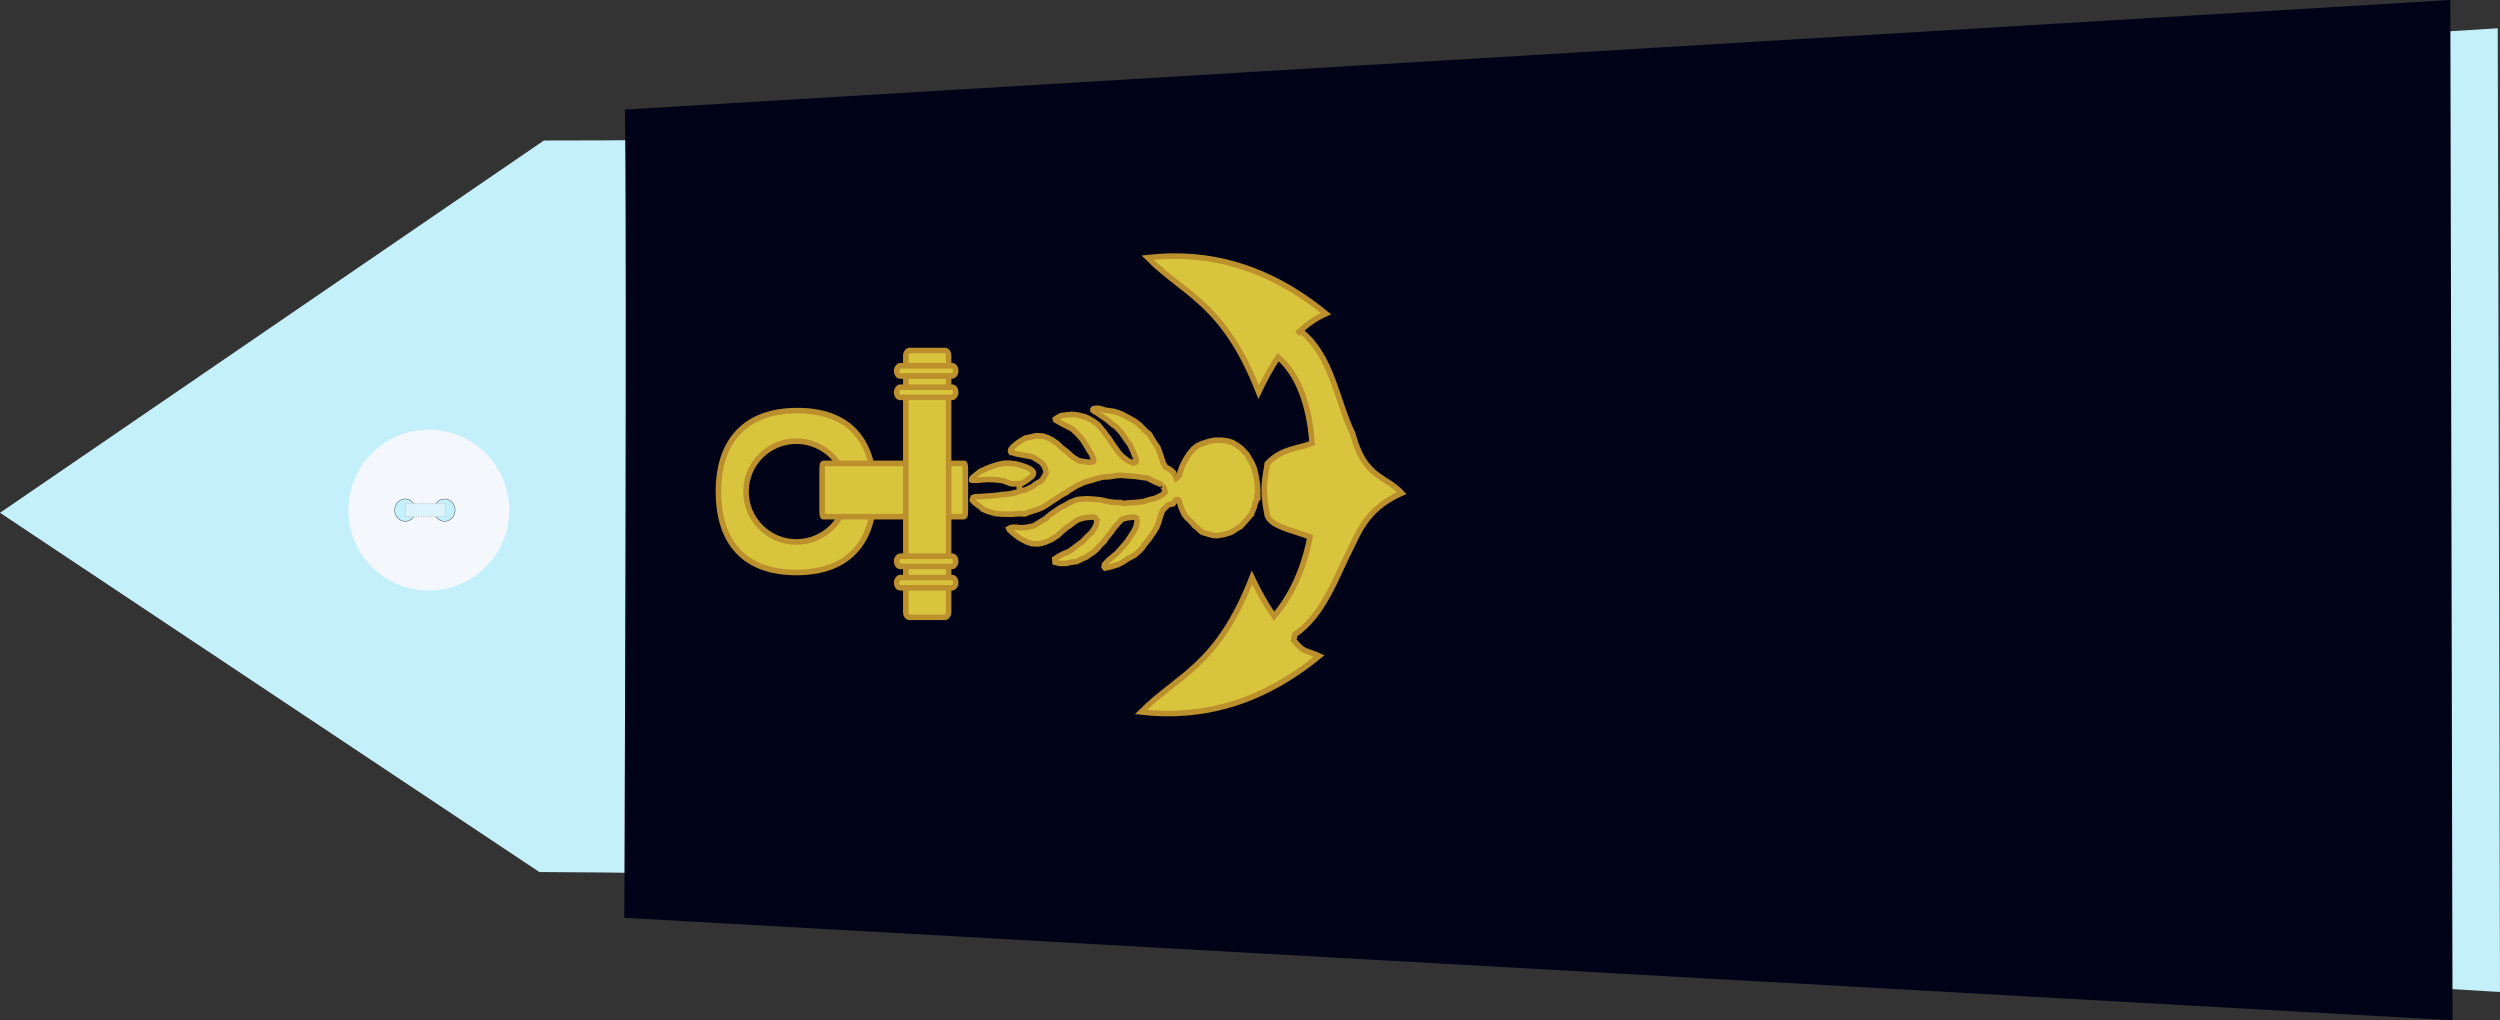 <?xml version="1.0" encoding="UTF-8" standalone="no"?>
<!-- Created with Inkscape (http://www.inkscape.org/) -->
<svg
   xmlns:dc="http://purl.org/dc/elements/1.1/"
   xmlns:cc="http://creativecommons.org/ns#"
   xmlns:rdf="http://www.w3.org/1999/02/22-rdf-syntax-ns#"
   xmlns:svg="http://www.w3.org/2000/svg"
   xmlns="http://www.w3.org/2000/svg"
   xmlns:sodipodi="http://sodipodi.sourceforge.net/DTD/sodipodi-0.dtd"
   xmlns:inkscape="http://www.inkscape.org/namespaces/inkscape"
   width="390.061"
   height="159.188"
   id="svg2451"
   sodipodi:version="0.32"
   inkscape:version="0.46"
   sodipodi:docname="gav_gav.svg"
   inkscape:output_extension="org.inkscape.output.svg.inkscape"
   version="1.0">
  <rect width="100%" height="100%" fill="#333333" stroke="none"/>
  <defs
     id="defs2453">
    <inkscape:perspective
       sodipodi:type="inkscape:persp3d"
       inkscape:vp_x="0 : 212.5 : 1"
       inkscape:vp_y="0 : 1000 : 0"
       inkscape:vp_z="428.75 : 212.5 : 1"
       inkscape:persp3d-origin="214.375 : 141.66667 : 1"
       id="perspective2460" />
  </defs>
  <sodipodi:namedview
     pagecolor="#ffffff"
     bordercolor="#666666"
     borderopacity="1.0"
     inkscape:pageopacity="0.0"
     inkscape:pageshadow="2"
     inkscape:zoom="1.6"
     inkscape:cx="122.14608"
     inkscape:cy="181.62951"
     inkscape:document-units="pt"
     inkscape:current-layer="layer1"
     id="namedview2455"
     showgrid="false"
     inkscape:window-width="1264"
     inkscape:window-height="974"
     inkscape:window-x="0"
     inkscape:window-y="14" />
  <g
     inkscape:label="Layer 1"
     inkscape:groupmode="layer"
     id="layer1"
     transform="translate(-19.344,-132.906)">
    <path
       style="fill:#c4f0fc;fill-opacity:1;fill-rule:evenodd;stroke:none;stroke-width:1px;stroke-linecap:butt;stroke-linejoin:miter;stroke-opacity:1"
       d="M 103.499,268.966 L 19.344,212.913 L 104.198,154.83 C 204.414,154.895 265.005,146.086 409.049,137.32 L 409.406,287.68 C 265.212,279.36 213.437,269.435 103.499,268.966 z"
       id="path3751"
       sodipodi:nodetypes="cccccc" />
    <g
       transform="matrix(0,-0.512,0.512,0,73.45,225.3)"
       id="g3822">
      <path
         transform="translate(-0.134,-1.53761e-5)"
         style="fill:#f4f8fc;stroke-width:0.25;stroke-miterlimit:4;stroke-dasharray:none"
         d="M 49.634,25 C 49.634,38.531 38.665,49.5 25.134,49.5 C 11.603,49.5 0.634,38.531 0.634,25 C 0.634,11.469 11.603,0.5 25.134,0.5 C 38.665,0.5 49.634,11.469 49.634,25 z"
         id="P0" />
      <path
         transform="translate(1.2,-1)"
         d="M 27.2,18.8 A 3.4,3.2 0 1 1 20.4,18.8 A 3.4,3.2 0 1 1 27.2,18.8 z"
         sodipodi:ry="3.2"
         sodipodi:rx="3.4000001"
         sodipodi:cy="18.799999"
         sodipodi:cx="23.799999"
         id="path3016"
         style="opacity:1;fill:#c4f0fc;fill-opacity:1;stroke:#000000;stroke-width:0.1;stroke-miterlimit:4;stroke-dasharray:none;stroke-opacity:1"
         sodipodi:type="arc" />
      <path
         transform="translate(1.2,11)"
         d="M 27.2,18.8 A 3.4,3.2 0 1 1 20.4,18.8 A 3.4,3.2 0 1 1 27.2,18.8 z"
         sodipodi:ry="3.2"
         sodipodi:rx="3.4000001"
         sodipodi:cy="18.799999"
         sodipodi:cx="23.799999"
         id="path3790"
         style="opacity:1;fill:#c4f0fc;fill-opacity:1;stroke:#000000;stroke-width:0.1;stroke-miterlimit:4;stroke-dasharray:none;stroke-opacity:1"
         sodipodi:type="arc" />
      <rect
         y="17.975"
         x="23.024"
         height="12.044"
         width="3.985"
         id="rect3792"
         style="opacity:1;fill:#dcf4fc;fill-opacity:1;stroke:#c4c4c4;stroke-width:0.378;stroke-linejoin:round;stroke-miterlimit:4;stroke-dasharray:0.378, 0.378;stroke-dashoffset:0;stroke-opacity:0.784" />
    </g>
    <path
       style="fill:#000217;fill-opacity:1;fill-rule:evenodd;stroke:none;stroke-width:1px;stroke-linecap:butt;stroke-linejoin:miter;stroke-opacity:1"
       d="M 116.84,149.999 C 116.951,155.224 117.112,181.933 116.753,276.105 L 401.997,292.094 L 401.654,132.906 L 116.84,149.999 z"
       id="path3753"
       sodipodi:nodetypes="ccccc" />
           <g
       id="g2547"
       transform="matrix(0,-0.218,0.218,0,130.409,264.542)">
      <path
         sodipodi:nodetypes="csssccsssc"
         id="path16136"
         d="m 252.01,4.736 c -36.807,0 -57.911,18.95 -57.912,55.757 0,36.807 21.105,55.757 57.912,55.757 36.807,0 57.943,-18.221 57.943,-55.028 0,-36.807 -21.136,-56.485 -57.943,-56.485 z m 0,19.694 c 19.912,0 36.094,16.151 36.094,36.062 0,19.912 -16.182,36.062 -36.094,36.062 -19.912,0 -36.063,-16.151 -36.063,-36.062 1e-5,-19.912 16.151,-36.062 36.063,-36.062 z"
         style="display:inline;overflow:visible;visibility:visible;opacity:1;fill:#d9c53d;fill-opacity:1;fill-rule:evenodd;stroke:#bc902c;stroke-width:4;stroke-linecap:round;stroke-linejoin:miter;stroke-miterlimit:4;stroke-dasharray:none;stroke-dashoffset:0;stroke-opacity:1;marker:none;marker-start:none;marker-mid:none;marker-end:none;enable-background:accumulate"
         inkscape:connector-curvature="0" />
      <rect
         ry="0.791"
         rx="3.772"
         y="78.955"
         x="234.047"
         height="102.462"
         width="38.139"
         id="rect16138"
         style="display:inline;overflow:visible;visibility:visible;opacity:1;fill:#d9c53d;fill-opacity:1;fill-rule:evenodd;stroke:#bc902c;stroke-width:3.999;stroke-linecap:round;stroke-linejoin:miter;stroke-miterlimit:4;stroke-dasharray:none;stroke-dashoffset:0;stroke-opacity:1;marker:none;marker-start:none;marker-mid:none;marker-end:none;enable-background:accumulate" />
      <rect
         ry="2.51"
         rx="3.603"
         y="138.833"
         x="162.026"
         height="30.607"
         width="190.927"
         id="rect16140"
         style="display:inline;overflow:visible;visibility:visible;opacity:1;fill:#d9c53d;fill-opacity:1;fill-rule:evenodd;stroke:#bc902c;stroke-width:4;stroke-linecap:round;stroke-linejoin:miter;stroke-miterlimit:4;stroke-dasharray:none;stroke-dashoffset:0;stroke-opacity:1;marker:none;marker-start:none;marker-mid:none;marker-end:none;enable-background:accumulate" />
      <g
         transform="translate(-310.191,-2127.585)"
         id="g16142">
        <rect
           style="display:inline;overflow:visible;visibility:visible;opacity:1;fill:#d9c53d;fill-opacity:1;fill-rule:evenodd;stroke:#bc902c;stroke-width:4;stroke-linecap:round;stroke-linejoin:miter;stroke-miterlimit:4;stroke-dasharray:none;stroke-dashoffset:0;stroke-opacity:1;marker:none;marker-start:none;marker-mid:none;marker-end:none;enable-background:accumulate"
           id="rect16144"
           width="7.287"
           height="42.266"
           x="493.35"
           y="2259.859"
           rx="3.603"
           ry="2.51" />
        <rect
           ry="2.51"
           rx="3.603"
           y="2259.859"
           x="508.653"
           height="42.266"
           width="7.287"
           id="rect16146"
           style="display:inline;overflow:visible;visibility:visible;opacity:1;fill:#d9c53d;fill-opacity:1;fill-rule:evenodd;stroke:#bc902c;stroke-width:4;stroke-linecap:round;stroke-linejoin:miter;stroke-miterlimit:4;stroke-dasharray:none;stroke-dashoffset:0;stroke-opacity:1;marker:none;marker-start:none;marker-mid:none;marker-end:none;enable-background:accumulate" />
        <rect
           ry="2.51"
           rx="3.603"
           y="2259.859"
           x="629.622"
           height="42.266"
           width="7.287"
           id="rect16148"
           style="display:inline;overflow:visible;visibility:visible;opacity:1;fill:#d9c53d;fill-opacity:1;fill-rule:evenodd;stroke:#bc902c;stroke-width:4;stroke-linecap:round;stroke-linejoin:miter;stroke-miterlimit:4;stroke-dasharray:none;stroke-dashoffset:0;stroke-opacity:1;marker:none;marker-start:none;marker-mid:none;marker-end:none;enable-background:accumulate" />
        <rect
           style="display:inline;overflow:visible;visibility:visible;opacity:1;fill:#d9c53d;fill-opacity:1;fill-rule:evenodd;stroke:#bc902c;stroke-width:4;stroke-linecap:round;stroke-linejoin:miter;stroke-miterlimit:4;stroke-dasharray:none;stroke-dashoffset:0;stroke-opacity:1;marker:none;marker-start:none;marker-mid:none;marker-end:none;enable-background:accumulate"
           id="rect16150"
           width="7.287"
           height="42.266"
           x="644.926"
           y="2259.859"
           rx="3.603"
           ry="2.51" />
      </g>
      <path
         sodipodi:nodetypes="cccccccccccccccccccc"
         id="path16158"
         d="m 94.25,307.182 c -4.925,43.423 6.18,86.019 40.094,127.5 4.742,-10.547 2.005,-10.634 11.329,-18.318 l 3.952,0.849 c 14.429,21.035 41.419,29.523 64.875,41.531 13.472,6.353 26.775,13.378 36.437,34.969 12.831,-11.889 10.473,-26.525 42.25,-34.969 24.823,-11.954 55.718,-14.828 73.625,-37.156 l -1.75,-2.625 c 5.976,6.066 10.873,12.817 14.312,20.469 33.913,-41.481 44.987,-84.108 40.062,-127.531 -26.778,26.729 -32.47,54.468 -96.188,79.438 8.948,4.255 17.364,8.843 24.969,13.938 -15.327,18.175 -44.178,23.241 -61.594,24.312 -4.211,-10.688 -3.433,-21.375 -14.562,-32.062 -9.975,-1.207 -16.266,-4.251 -37.156,0 -8.067,2.788 -10.795,18.963 -15.312,30.625 -24.566,-4.831 -42.844,-13.885 -56.812,-25.781 8.283,-5.846 17.641,-11.018 27.656,-15.781 -63.717,-24.97 -69.409,-52.677 -96.187,-79.406 z"
         style="fill:#d9c53d;fill-opacity:1;fill-rule:evenodd;stroke:#bc902c;stroke-width:4;stroke-linecap:butt;stroke-linejoin:miter;stroke-miterlimit:4;stroke-dasharray:none;stroke-opacity:1"
         inkscape:connector-curvature="0" />
      <path
         id="path2546"
         d="m 214.46,262.873 c -0.816,-1.147 1.088,1.377 -1.36,-1.836 -2.449,-3.212 -2.449,-3.212 -2.449,-3.212 l -1.633,-2.295 -1.632,-4.13 -1.633,-2.983 -1.904,-2.983 -2.449,0.229 -0.816,3.442 v 4.36 l 0.816,3.442 0.544,4.36 1.633,2.983 1.633,3.901 1.632,2.065 1.633,2.754 2.449,2.754 3.265,2.753 2.177,2.295 2.992,2.065 2.993,2.524 2.721,1.836 1.633,1.377 2.72,2.295 2.449,2.295 c 0,0 0.544,0.689 0.817,2.065 0.273,1.377 0.544,2.065 0.544,2.065 l 0.273,2.754 0.272,2.065 -0.816,1.836 -1.904,0.459 -2.449,-0.459 -2.177,-0.459 -2.993,-1.606 -3.265,-2.065 -3.809,-2.524 -3.537,-2.983 -4.897,-4.36 -5.169,-6.196 -2.993,-2.753 -1.632,-0.229 -0.816,0.688 0.544,2.983 1.904,6.196 1.633,3.212 2.721,4.131 2.449,4.589 2.721,3.213 2.177,2.065 2.449,1.606 2.993,2.524 2.449,1.836 4.081,2.753 2.993,1.836 3.537,1.377 2.449,0.689 3.537,1.147 2.449,0.918 1.904,1.836 1.633,1.606 0.816,1.377 0.273,1.606 0.273,1.147 2.721,1.836 0.273,1.377 -0.544,0.918 -5.714,1.836 -4.081,1.835 -2.72,2.065 -1.633,1.836 -2.176,2.065 -1.905,1.606 -1.36,1.835 -1.633,1.606 -1.36,1.606 -0.544,1.148 -0.544,1.836 -0.816,2.754 -0.544,2.065 -0.273,2.754 0.544,3.901 0.544,2.524 1.361,4.131 0.816,1.377 3.265,5.278 1.633,1.606 7.074,6.196 1.905,0.688 3.265,1.377 2.993,0.688 0.816,0.459 1.905,0.688 c 0,0 -1.088,0.459 1.904,0.229 2.993,-0.229 -2.721,0.459 -2.721,0.459 h 3.809 2.721 l 4.353,-0.229 3.265,-0.459 4.081,-0.688 4.625,-1.147 3.809,-1.607 6.258,-3.671 4.353,-4.131 2.176,-2.983 1.905,-3.213 1.088,-3.442 0.544,-4.36 v -4.819 l -0.816,-4.13 -1.632,-5.048 -1.632,-3.442 -2.177,-2.754 -3.537,-2.983 -3.265,-2.065 -5.17,-2.754 -4.353,-1.606 -1.904,-0.228 -1.905,-1.377 -0.816,-1.147 1.633,-0.688 c 0,0 -0.273,0 1.088,-0.689 1.361,-0.688 1.361,-0.688 1.361,-0.688 l 1.088,-1.147 1.904,-2.524 0.544,-1.606 3.265,-2.065 5.169,-1.606 5.714,-2.065 4.081,-2.754 5.714,-3.442 2.449,-2.983 2.449,-2.295 2.176,-2.295 1.633,-2.065 1.36,-2.295 1.088,-1.836 1.36,-2.524 1.361,-2.524 1.36,-3.213 1.088,-3.442 0.816,-5.966 1.36,-4.589 v -2.524 l -0.273,-1.377 -0.544,-0.459 h -0.544 l -0.816,0.918 -0.816,1.606 -1.905,2.754 -1.088,1.606 -1.361,2.065 -1.36,1.836 -2.993,3.442 -1.361,2.065 -1.632,1.607 -2.721,2.524 -4.353,2.983 -4.081,2.983 -4.898,2.295 -4.081,1.607 -2.993,0.688 -0.544,-0.228 -0.816,-1.606 1.633,-4.131 3.265,-4.13 2.449,-2.295 3.537,-2.524 3.265,-2.295 3.809,-2.524 2.177,-1.836 2.449,-1.606 4.897,-4.13 2.721,-3.671 1.905,-3.442 1.088,-2.524 1.361,-5.737 0.273,-3.671 -0.544,-4.59 -0.273,-2.754 -1.632,-2.983 -0.817,-1.147 -0.816,0.229 -1.361,2.295 -1.36,2.524 -3.537,6.884 -2.993,3.213 -2.176,2.065 -2.721,2.295 -3.537,2.295 -4.081,2.295 -2.721,1.835 -3.537,1.377 h -1.36 l -0.816,-1.836 0.272,-3.671 0.816,-5.048 2.721,-4.36 4.081,-4.59 2.993,-3.901 2.721,-2.754 2.449,-3.671 1.36,-2.524 1.36,-3.901 0.273,-4.819 -0.544,-2.295 -1.089,-5.278 -2.176,-3.671 -1.904,-2.753 -1.905,-2.295 -2.177,-1.836 -1.088,-0.229 -1.088,0.459 -0.272,1.377 -0.817,2.524 -1.088,5.737 -0.544,3.213 c 0,0 -0.273,2.295 -1.088,3.442 -0.816,1.147 -1.632,2.524 -1.632,2.524 l -1.36,2.295 -2.177,2.065 -2.993,1.377 -2.721,0.459 -2.424,-1.336 -1.731,-0.973 -1.251,-1.136 c 0,0 -0.866,-0.649 -1.347,-1.866 -0.481,-1.217 -1.25,-2.11 -1.25,-2.11 l -1.635,-2.19 -1.058,-2.191 -0.962,-1.866 -0.865,-2.515 -0.288,-1.947 0.866,-0.811 0.77,-0.161 1.635,-0.161 0.77,0.161 0.288,0.243 0.673,0.811 0.866,1.623 1.154,1.866 1.347,1.785 1.539,2.191 0.866,0.73 0.866,0.568 1.058,0.243 0.866,-0.243 0.962,-0.73 1.25,-1.623 0.77,-1.541 0.962,-2.353 0.673,-2.272 0.577,-1.866 0.577,-2.434 0.192,-1.947 0.192,-1.542 0.096,-1.785 -0.096,-2.677 -0.288,-1.542 -0.673,-3.326 -0.481,-1.217 -0.962,-3.002 -0.769,-2.11 -0.866,-2.028 c 0,0 -0.866,-1.622 -0.962,-2.028 -0.096,-0.406 -0.866,-1.866 -0.866,-1.866 l -0.77,-1.055 -1.443,-1.785 -0.866,-1.136 -1.155,-1.298 -0.673,-0.568 -0.77,-0.243 h -0.481 l -0.096,0.161 v 0.649 l 0.096,0.649 -0.192,1.947 0.385,3.975 0.288,3.651 -0.096,3.245 -0.096,2.109 -0.288,2.921 -0.481,3.326 -1.154,2.921 -0.866,2.434 -0.192,1.379 0.096,2.271 0.192,2.028 v 0.243 l -1.154,0.325 h -2.597 l -1.346,0.325 -0.578,-1.136 0.673,1.217 -0.192,0.324 -0.481,-1.136 -0.385,-0.811 -0.481,-1.866 -0.865,-3.326 -0.288,-2.759 -0.288,-3.488 -0.385,-2.84 -0.481,-4.381 -0.192,-3.976 -0.288,-3.083 -0.096,-2.677 -0.096,-2.109 -0.577,-1.541 -1.828,-0.487 -1.443,1.217 -1.635,1.947 -2.116,2.921 -1.347,1.379 -1.25,3.002 -0.769,2.353 -1.058,3.813 -0.288,3.326 c 0,0 -0.095,0.811 -0.095,1.379 0,0.568 -0.192,1.866 -0.095,2.271 0.095,0.406 0,1.866 0,1.866 v 3.408 l 0.288,2.434 0.095,3.489 c 0,0 -0.288,2.353 -0.192,2.677 0.096,0.325 1.539,3.813 1.539,3.813 l 1.636,5.354 1.058,2.515 c 0,0 0.481,1.055 0.77,1.623 0.288,0.568 1.443,2.353 1.443,2.353 l 1.828,2.677 5.868,9.005 1.539,2.92 c 0,0 1.154,1.136 1.347,1.623 0.192,0.487 1.443,2.434 1.732,2.921 0.288,0.487 1.347,2.272 1.347,2.272 l 2.405,5.111 0.577,1.623 0.096,0.487 1.154,4.219 1.154,3.57 0.962,4.219 0.192,4.057 0.77,5.03 c 0,0 0.385,4.219 0.192,4.868 -0.192,0.649 -0.385,4.381 -0.385,4.381 l -0.385,4.705 -0.577,4.219 -0.577,4.543 -1.347,2.272 -1.924,4.056 -1.154,2.921 -0.77,0.811 c 0,0 0.577,-0.649 -0.385,0.324 -0.962,0.974 -2.116,1.46 -2.116,1.46 l -2.308,0.487 -1.155,-1.136 c 0,0 -0.962,-0.974 -1.347,-1.947 -0.385,-0.974 -1.154,-2.11 -1.154,-2.11 l -0.962,-2.434 -0.769,-3.245 -0.769,-2.596 c 0,0 -0.77,-2.272 -0.77,-2.921 0,-0.649 -0.577,-5.192 -0.577,-5.192 l -0.192,-3.569 c 0,0 0,-2.272 -0.385,-3.083 -0.385,-0.811 0.577,-3.894 0.577,-3.894 0,0 0,-2.11 0,-2.759 0,-0.649 0.385,-4.056 0.385,-4.056 l 0.577,-3.083 0.962,-4.219 0.385,-4.057 0.385,-5.192 -0.192,-3.732 -0.385,-3.732 -1.732,-4.543 -2.309,-4.056 -1.732,-3.407 -3.078,-4.543 c 0,0 -1.539,-2.109 -1.924,-2.758 -0.385,-0.649 -2.693,-2.921 -2.693,-2.921 l -1.539,-2.596 -1.539,-2.596 -0.962,-1.46 -1.346,-2.434 -0.577,-2.434 -0.577,-3.57 -0.192,-2.921 0.385,-3.083 v -2.758 l -0.385,-1.785 -0.577,-0.974 -0.962,0.487 -1.154,1.298 -1.347,1.46 -2.886,3.732 -1.155,1.947 -2.116,4.056 -1.154,3.57 -0.192,4.056 c 0,0 0.192,1.785 0.385,2.434 0.192,0.649 0.962,3.245 0.962,3.245 l 1.923,4.381 2.886,4.381 2.886,3.083 2.501,2.92 1.347,2.11 2.308,3.083 1.924,2.759 1.154,3.408 0.577,2.596 0.192,2.921 0.192,1.785 -0.192,1.785 -0.577,0.487 -1.539,1.136 -1.731,-0.325 -2.309,-0.649 -2.501,-1.46 -2.501,-1.785 -2.693,-2.921 -2.501,-2.434 -1.347,-1.298 z"
         style="fill:#d9c53d;fill-opacity:1;fill-rule:evenodd;stroke:#bc902c;stroke-width:3.999;stroke-linecap:butt;stroke-linejoin:miter;stroke-miterlimit:4;stroke-dasharray:none;stroke-opacity:1"
         inkscape:connector-curvature="0" />
    </g>
  </g>
</svg>
